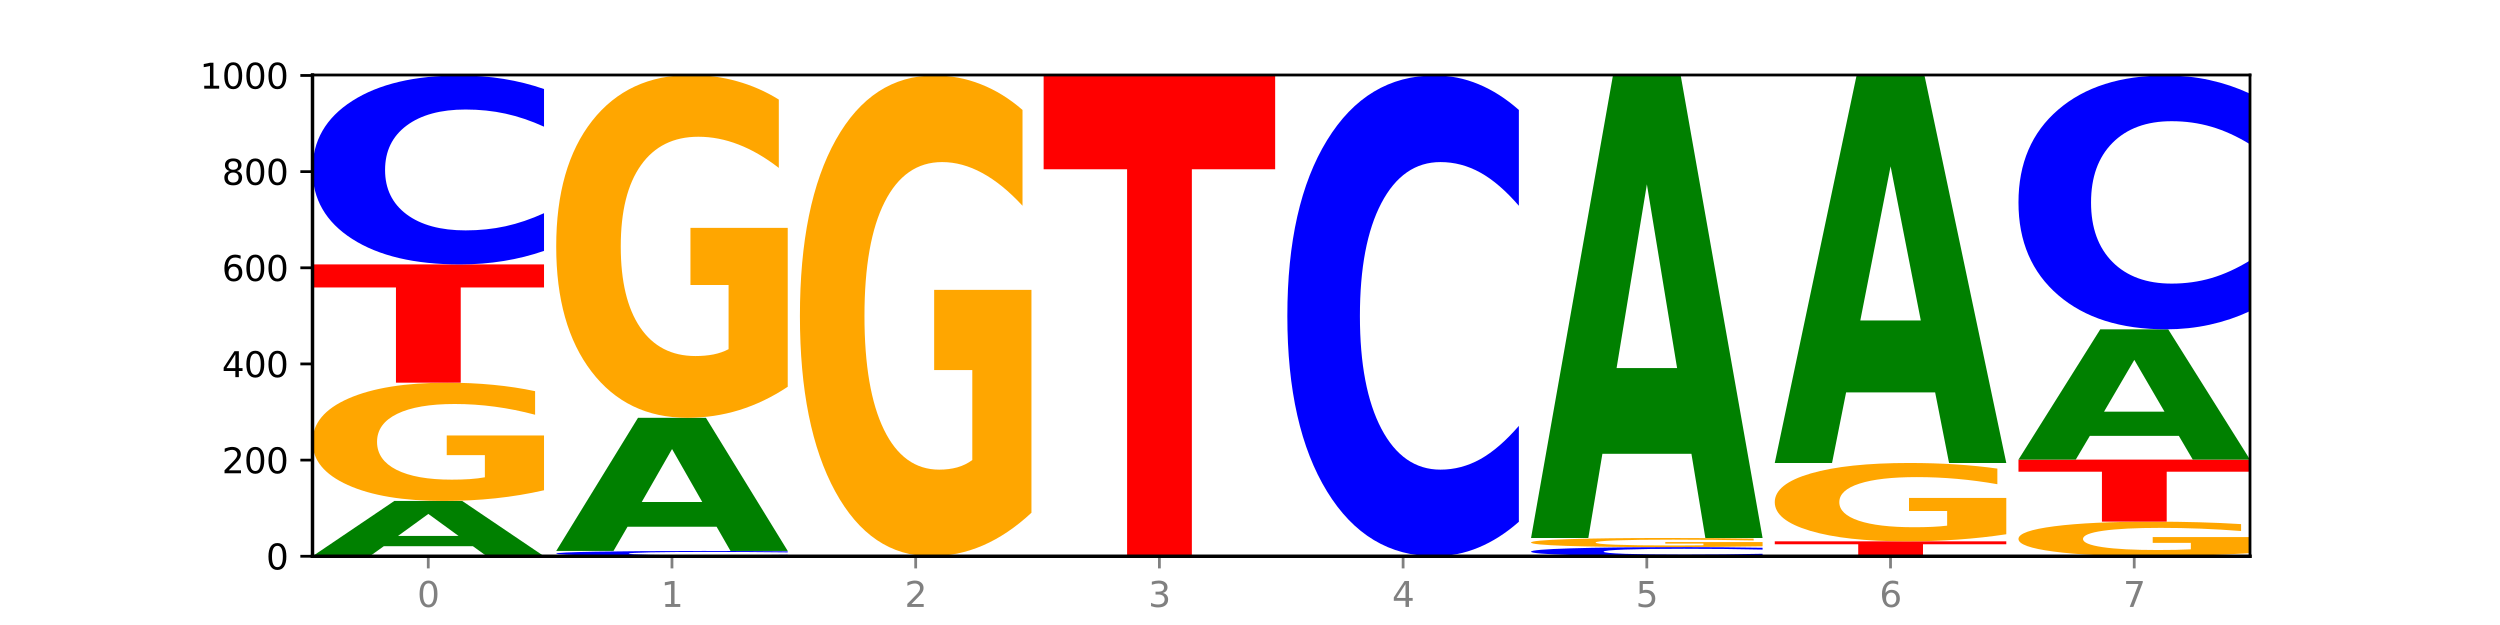 <?xml version="1.0" encoding="utf-8" standalone="no"?>
<!DOCTYPE svg PUBLIC "-//W3C//DTD SVG 1.1//EN"
  "http://www.w3.org/Graphics/SVG/1.1/DTD/svg11.dtd">
<svg xmlns:xlink="http://www.w3.org/1999/xlink" width="720pt" height="180pt" viewBox="0 0 720 180" xmlns="http://www.w3.org/2000/svg" version="1.1">
 <defs>
  <style type="text/css">*{stroke-linejoin: round; stroke-linecap: butt}</style>
 </defs>
 <g id="figure_1">
  <g id="patch_1">
   <path d="M 0 180 
L 720 180 
L 720 0 
L 0 0 
z
" style="fill: #ffffff"/>
  </g>
  <g id="axes_1">
   <g id="patch_2">
    <path d="M 90 160.2 
L 648 160.2 
L 648 21.6 
L 90 21.6 
z
" style="fill: #ffffff"/>
   </g>
   <g id="line2d_1">
    <path d="M 90 160.2 
L 648 160.2 
" clip-path="url(#pd48bc061a6)" style="fill: none; stroke: #000000; stroke-width: 0.5; stroke-linecap: square"/>
   </g>
   <g id="patch_3">
    <path d="M 136.189 157.299 
L 110.545 157.299 
L 106.496 160.2 
L 90 160.2 
L 113.558 144.277 
L 133.121 144.277 
L 156.679 160.2 
L 140.197 160.2 
L 136.189 157.299 
z
M 114.635 154.344 
L 132.058 154.344 
L 123.36 148.01 
L 114.635 154.344 
z
" clip-path="url(#pd48bc061a6)" style="fill: #008000"/>
   </g>
   <g id="patch_4">
    <path d="M 156.679 141.195 
Q 149.955 142.736 142.722 143.51 
Q 135.489 144.277 127.778 144.277 
Q 110.353 144.277 100.177 139.689 
Q 90 135.102 90 127.257 
Q 90 119.32 100.356 114.768 
Q 110.727 110.215 128.764 110.215 
Q 135.713 110.215 142.079 110.835 
Q 148.46 111.447 154.109 112.657 
L 154.109 119.447 
Q 148.281 117.892 142.513 117.125 
Q 136.744 116.351 130.946 116.351 
Q 120.216 116.351 114.403 119.179 
Q 108.59 122.001 108.59 127.257 
Q 108.59 132.463 114.194 135.306 
Q 119.798 138.141 130.109 138.141 
Q 132.919 138.141 135.325 137.98 
Q 137.731 137.811 139.643 137.459 
L 139.643 131.084 
L 128.66 131.084 
L 128.66 125.406 
L 156.679 125.406 
L 156.679 141.195 
z
" clip-path="url(#pd48bc061a6)" style="fill: #ffa600"/>
   </g>
   <g id="patch_5">
    <path d="M 90 76.154 
L 156.679 76.154 
L 156.679 82.797 
L 132.69 82.797 
L 132.69 110.215 
L 114.036 110.215 
L 114.036 82.797 
L 90 82.797 
L 90 76.154 
z
" clip-path="url(#pd48bc061a6)" style="fill: #ff0000"/>
   </g>
   <g id="patch_6">
    <path d="M 156.679 72.253 
Q 151.102 74.187 145.07 75.165 
Q 139.039 76.154 132.47 76.154 
Q 112.882 76.154 101.441 68.825 
Q 90 61.496 90 48.963 
Q 90 36.385 101.441 29.067 
Q 112.882 21.738 132.47 21.738 
Q 139.039 21.738 145.07 22.728 
Q 151.102 23.706 156.679 25.639 
L 156.679 36.486 
Q 151.051 33.923 145.591 32.732 
Q 140.131 31.54 134.1 31.54 
Q 123.281 31.54 117.082 36.183 
Q 110.899 40.814 110.899 48.963 
Q 110.899 57.079 117.082 61.721 
Q 123.281 66.352 134.1 66.352 
Q 140.131 66.352 145.591 65.161 
Q 151.051 63.958 156.679 61.395 
L 156.679 72.253 
z
" clip-path="url(#pd48bc061a6)" style="fill: #0000ff"/>
   </g>
   <g id="patch_7">
    <path d="M 226.868 160.091 
Q 221.29 160.145 215.259 160.172 
Q 209.228 160.2 202.659 160.2 
Q 183.07 160.2 171.629 159.995 
Q 160.189 159.79 160.189 159.439 
Q 160.189 159.087 171.629 158.882 
Q 183.07 158.677 202.659 158.677 
Q 209.228 158.677 215.259 158.705 
Q 221.29 158.732 226.868 158.786 
L 226.868 159.09 
Q 221.24 159.018 215.78 158.985 
Q 210.32 158.951 204.289 158.951 
Q 193.47 158.951 187.27 159.081 
Q 181.088 159.211 181.088 159.439 
Q 181.088 159.666 187.27 159.796 
Q 193.47 159.926 204.289 159.926 
Q 210.32 159.926 215.78 159.892 
Q 221.24 159.859 226.868 159.787 
L 226.868 160.091 
z
" clip-path="url(#pd48bc061a6)" style="fill: #0000ff"/>
   </g>
   <g id="patch_8">
    <path d="M 206.377 151.69 
L 180.734 151.69 
L 176.685 158.677 
L 160.189 158.677 
L 183.747 120.323 
L 203.31 120.323 
L 226.868 158.677 
L 210.386 158.677 
L 206.377 151.69 
z
M 184.824 144.572 
L 202.247 144.572 
L 193.549 129.316 
L 184.824 144.572 
z
" clip-path="url(#pd48bc061a6)" style="fill: #008000"/>
   </g>
   <g id="patch_9">
    <path d="M 226.868 111.391 
Q 220.143 115.857 212.91 118.1 
Q 205.678 120.323 197.967 120.323 
Q 180.542 120.323 170.365 107.027 
Q 160.189 93.73 160.189 70.992 
Q 160.189 47.989 170.545 34.794 
Q 180.916 21.6 198.953 21.6 
Q 205.902 21.6 212.268 23.395 
Q 218.649 25.169 224.298 28.676 
L 224.298 48.356 
Q 218.47 43.849 212.701 41.626 
Q 206.933 39.383 201.135 39.383 
Q 190.405 39.383 184.592 47.581 
Q 178.779 55.758 178.779 70.992 
Q 178.779 86.083 184.383 94.322 
Q 189.987 102.54 200.298 102.54 
Q 203.107 102.54 205.513 102.071 
Q 207.919 101.582 209.832 100.562 
L 209.832 82.086 
L 198.848 82.086 
L 198.848 65.629 
L 226.868 65.629 
L 226.868 111.391 
z
" clip-path="url(#pd48bc061a6)" style="fill: #ffa600"/>
   </g>
   <g id="patch_10">
    <path d="M 297.057 147.672 
Q 290.332 153.936 283.099 157.082 
Q 275.866 160.2 268.155 160.2 
Q 250.731 160.2 240.554 141.552 
Q 230.377 122.903 230.377 91.012 
Q 230.377 58.749 240.733 40.244 
Q 251.104 21.738 269.142 21.738 
Q 276.09 21.738 282.457 24.255 
Q 288.838 26.744 294.486 31.663 
L 294.486 59.264 
Q 288.658 52.943 282.89 49.825 
Q 277.122 46.679 271.323 46.679 
Q 260.594 46.679 254.781 58.177 
Q 248.967 69.647 248.967 91.012 
Q 248.967 112.177 254.571 123.733 
Q 260.175 135.259 270.487 135.259 
Q 273.296 135.259 275.702 134.601 
Q 278.108 133.915 280.021 132.485 
L 280.021 106.572 
L 269.037 106.572 
L 269.037 83.49 
L 297.057 83.49 
L 297.057 147.672 
z
" clip-path="url(#pd48bc061a6)" style="fill: #ffa600"/>
   </g>
   <g id="patch_11">
    <path d="M 300.566 21.738 
L 367.245 21.738 
L 367.245 48.742 
L 343.256 48.742 
L 343.256 160.2 
L 324.602 160.2 
L 324.602 48.742 
L 300.566 48.742 
L 300.566 21.738 
z
" clip-path="url(#pd48bc061a6)" style="fill: #ff0000"/>
   </g>
   <g id="patch_12">
    <path d="M 437.434 150.275 
Q 431.856 155.195 425.825 157.683 
Q 419.794 160.2 413.225 160.2 
Q 393.636 160.2 382.196 141.552 
Q 370.755 122.903 370.755 91.012 
Q 370.755 59.007 382.196 40.387 
Q 393.636 21.738 413.225 21.738 
Q 419.794 21.738 425.825 24.255 
Q 431.856 26.744 437.434 31.663 
L 437.434 59.264 
Q 431.806 52.743 426.346 49.711 
Q 420.886 46.679 414.855 46.679 
Q 404.036 46.679 397.836 58.492 
Q 391.654 70.276 391.654 91.012 
Q 391.654 111.663 397.836 123.475 
Q 404.036 135.259 414.855 135.259 
Q 420.886 135.259 426.346 132.227 
Q 431.806 129.167 437.434 122.646 
L 437.434 150.275 
z
" clip-path="url(#pd48bc061a6)" style="fill: #0000ff"/>
   </g>
   <g id="patch_13">
    <path d="M 507.623 160.011 
Q 502.045 160.105 496.014 160.152 
Q 489.983 160.2 483.414 160.2 
Q 463.825 160.2 452.384 159.846 
Q 440.943 159.491 440.943 158.885 
Q 440.943 158.277 452.384 157.924 
Q 463.825 157.569 483.414 157.569 
Q 489.983 157.569 496.014 157.617 
Q 502.045 157.664 507.623 157.758 
L 507.623 158.282 
Q 501.995 158.158 496.535 158.101 
Q 491.075 158.043 485.043 158.043 
Q 474.224 158.043 468.025 158.268 
Q 461.843 158.491 461.843 158.885 
Q 461.843 159.278 468.025 159.502 
Q 474.224 159.726 485.043 159.726 
Q 491.075 159.726 496.535 159.669 
Q 501.995 159.61 507.623 159.486 
L 507.623 160.011 
z
" clip-path="url(#pd48bc061a6)" style="fill: #0000ff"/>
   </g>
   <g id="patch_14">
    <path d="M 507.623 157.331 
Q 500.898 157.45 493.665 157.51 
Q 486.432 157.569 478.721 157.569 
Q 461.297 157.569 451.12 157.215 
Q 440.943 156.861 440.943 156.255 
Q 440.943 155.642 451.299 155.29 
Q 461.67 154.938 479.708 154.938 
Q 486.656 154.938 493.023 154.986 
Q 499.404 155.034 505.052 155.127 
L 505.052 155.651 
Q 499.224 155.531 493.456 155.472 
Q 487.688 155.412 481.889 155.412 
Q 471.16 155.412 465.347 155.631 
Q 459.533 155.849 459.533 156.255 
Q 459.533 156.657 465.137 156.876 
Q 470.741 157.095 481.053 157.095 
Q 483.862 157.095 486.268 157.083 
Q 488.674 157.07 490.587 157.043 
L 490.587 156.55 
L 479.603 156.55 
L 479.603 156.112 
L 507.623 156.112 
L 507.623 157.331 
z
" clip-path="url(#pd48bc061a6)" style="fill: #ffa600"/>
   </g>
   <g id="patch_15">
    <path d="M 487.132 130.699 
L 461.488 130.699 
L 457.439 154.938 
L 440.943 154.938 
L 464.501 21.877 
L 484.065 21.877 
L 507.623 154.938 
L 491.14 154.938 
L 487.132 130.699 
z
M 465.578 106.003 
L 483.001 106.003 
L 474.303 53.075 
L 465.578 106.003 
z
" clip-path="url(#pd48bc061a6)" style="fill: #008000"/>
   </g>
   <g id="patch_16">
    <path d="M 511.132 155.908 
L 577.811 155.908 
L 577.811 156.745 
L 553.822 156.745 
L 553.822 160.2 
L 535.168 160.2 
L 535.168 156.745 
L 511.132 156.745 
L 511.132 155.908 
z
" clip-path="url(#pd48bc061a6)" style="fill: #ff0000"/>
   </g>
   <g id="patch_17">
    <path d="M 577.811 153.866 
Q 571.087 154.887 563.854 155.4 
Q 556.621 155.908 548.91 155.908 
Q 531.486 155.908 521.309 152.868 
Q 511.132 149.828 511.132 144.63 
Q 511.132 139.371 521.488 136.355 
Q 531.859 133.338 549.896 133.338 
Q 556.845 133.338 563.211 133.749 
Q 569.592 134.154 575.241 134.956 
L 575.241 139.455 
Q 569.413 138.425 563.645 137.917 
Q 557.876 137.404 552.078 137.404 
Q 541.348 137.404 535.535 139.278 
Q 529.722 141.147 529.722 144.63 
Q 529.722 148.08 535.326 149.964 
Q 540.93 151.842 551.241 151.842 
Q 554.051 151.842 556.457 151.735 
Q 558.863 151.623 560.775 151.39 
L 560.775 147.166 
L 549.792 147.166 
L 549.792 143.404 
L 577.811 143.404 
L 577.811 153.866 
z
" clip-path="url(#pd48bc061a6)" style="fill: #ffa600"/>
   </g>
   <g id="patch_18">
    <path d="M 557.321 113.008 
L 531.677 113.008 
L 527.628 133.338 
L 511.132 133.338 
L 534.69 21.738 
L 554.253 21.738 
L 577.811 133.338 
L 561.329 133.338 
L 557.321 113.008 
z
M 535.767 92.296 
L 553.19 92.296 
L 544.492 47.904 
L 535.767 92.296 
z
" clip-path="url(#pd48bc061a6)" style="fill: #008000"/>
   </g>
   <g id="patch_19">
    <path d="M 648 159.298 
Q 641.275 159.749 634.042 159.976 
Q 626.81 160.2 619.099 160.2 
Q 601.674 160.2 591.497 158.857 
Q 581.321 157.515 581.321 155.218 
Q 581.321 152.896 591.677 151.563 
Q 602.048 150.231 620.085 150.231 
Q 627.034 150.231 633.4 150.412 
Q 639.781 150.591 645.43 150.945 
L 645.43 152.933 
Q 639.602 152.478 633.833 152.253 
Q 628.065 152.027 622.267 152.027 
Q 611.537 152.027 605.724 152.854 
Q 599.911 153.68 599.911 155.218 
Q 599.911 156.742 605.515 157.574 
Q 611.119 158.404 621.43 158.404 
Q 624.239 158.404 626.645 158.357 
Q 629.051 158.307 630.964 158.205 
L 630.964 156.339 
L 619.98 156.339 
L 619.98 154.677 
L 648 154.677 
L 648 159.298 
z
" clip-path="url(#pd48bc061a6)" style="fill: #ffa600"/>
   </g>
   <g id="patch_20">
    <path d="M 581.321 132.369 
L 648 132.369 
L 648 135.853 
L 624.011 135.853 
L 624.011 150.231 
L 605.356 150.231 
L 605.356 135.853 
L 581.321 135.853 
L 581.321 132.369 
z
" clip-path="url(#pd48bc061a6)" style="fill: #ff0000"/>
   </g>
   <g id="patch_21">
    <path d="M 627.51 125.534 
L 601.866 125.534 
L 597.817 132.369 
L 581.321 132.369 
L 604.879 94.846 
L 624.442 94.846 
L 648 132.369 
L 631.518 132.369 
L 627.51 125.534 
z
M 605.956 118.569 
L 623.379 118.569 
L 614.681 103.644 
L 605.956 118.569 
z
" clip-path="url(#pd48bc061a6)" style="fill: #008000"/>
   </g>
   <g id="patch_22">
    <path d="M 648 89.606 
Q 642.422 92.203 636.391 93.517 
Q 630.36 94.846 623.791 94.846 
Q 604.202 94.846 592.762 85 
Q 581.321 75.153 581.321 58.315 
Q 581.321 41.416 592.762 31.585 
Q 604.202 21.738 623.791 21.738 
Q 630.36 21.738 636.391 23.067 
Q 642.422 24.381 648 26.979 
L 648 41.552 
Q 642.372 38.109 636.912 36.508 
Q 631.452 34.907 625.421 34.907 
Q 614.602 34.907 608.402 41.144 
Q 602.22 47.366 602.22 58.315 
Q 602.22 69.218 608.402 75.455 
Q 614.602 81.677 625.421 81.677 
Q 631.452 81.677 636.912 80.077 
Q 642.372 78.461 648 75.018 
L 648 89.606 
z
" clip-path="url(#pd48bc061a6)" style="fill: #0000ff"/>
   </g>
   <g id="matplotlib.axis_1">
    <g id="xtick_1">
     <g id="line2d_2">
      <defs>
       <path id="m3b8568e6d0" d="M 0 0 
L 0 3.5 
" style="stroke: #808080; stroke-width: 0.8"/>
      </defs>
      <g>
       <use xlink:href="#m3b8568e6d0" x="123.34" y="160.2" style="fill: #808080; stroke: #808080; stroke-width: 0.8"/>
      </g>
     </g>
     <g id="text_1">
      <!-- 0 -->
      <g style="fill: #808080" transform="translate(120.158 174.798) scale(0.1 -0.1)">
       <defs>
        <path id="DejaVuSans-30" d="M 2034 4250 
Q 1547 4250 1301 3770 
Q 1056 3291 1056 2328 
Q 1056 1369 1301 889 
Q 1547 409 2034 409 
Q 2525 409 2770 889 
Q 3016 1369 3016 2328 
Q 3016 3291 2770 3770 
Q 2525 4250 2034 4250 
z
M 2034 4750 
Q 2819 4750 3233 4129 
Q 3647 3509 3647 2328 
Q 3647 1150 3233 529 
Q 2819 -91 2034 -91 
Q 1250 -91 836 529 
Q 422 1150 422 2328 
Q 422 3509 836 4129 
Q 1250 4750 2034 4750 
z
" transform="scale(0.016)"/>
       </defs>
       <use xlink:href="#DejaVuSans-30"/>
      </g>
     </g>
    </g>
    <g id="xtick_2">
     <g id="line2d_3">
      <g>
       <use xlink:href="#m3b8568e6d0" x="193.528" y="160.2" style="fill: #808080; stroke: #808080; stroke-width: 0.8"/>
      </g>
     </g>
     <g id="text_2">
      <!-- 1 -->
      <g style="fill: #808080" transform="translate(190.347 174.798) scale(0.1 -0.1)">
       <defs>
        <path id="DejaVuSans-31" d="M 794 531 
L 1825 531 
L 1825 4091 
L 703 3866 
L 703 4441 
L 1819 4666 
L 2450 4666 
L 2450 531 
L 3481 531 
L 3481 0 
L 794 0 
L 794 531 
z
" transform="scale(0.016)"/>
       </defs>
       <use xlink:href="#DejaVuSans-31"/>
      </g>
     </g>
    </g>
    <g id="xtick_3">
     <g id="line2d_4">
      <g>
       <use xlink:href="#m3b8568e6d0" x="263.717" y="160.2" style="fill: #808080; stroke: #808080; stroke-width: 0.8"/>
      </g>
     </g>
     <g id="text_3">
      <!-- 2 -->
      <g style="fill: #808080" transform="translate(260.536 174.798) scale(0.1 -0.1)">
       <defs>
        <path id="DejaVuSans-32" d="M 1228 531 
L 3431 531 
L 3431 0 
L 469 0 
L 469 531 
Q 828 903 1448 1529 
Q 2069 2156 2228 2338 
Q 2531 2678 2651 2914 
Q 2772 3150 2772 3378 
Q 2772 3750 2511 3984 
Q 2250 4219 1831 4219 
Q 1534 4219 1204 4116 
Q 875 4013 500 3803 
L 500 4441 
Q 881 4594 1212 4672 
Q 1544 4750 1819 4750 
Q 2544 4750 2975 4387 
Q 3406 4025 3406 3419 
Q 3406 3131 3298 2873 
Q 3191 2616 2906 2266 
Q 2828 2175 2409 1742 
Q 1991 1309 1228 531 
z
" transform="scale(0.016)"/>
       </defs>
       <use xlink:href="#DejaVuSans-32"/>
      </g>
     </g>
    </g>
    <g id="xtick_4">
     <g id="line2d_5">
      <g>
       <use xlink:href="#m3b8568e6d0" x="333.906" y="160.2" style="fill: #808080; stroke: #808080; stroke-width: 0.8"/>
      </g>
     </g>
     <g id="text_4">
      <!-- 3 -->
      <g style="fill: #808080" transform="translate(330.724 174.798) scale(0.1 -0.1)">
       <defs>
        <path id="DejaVuSans-33" d="M 2597 2516 
Q 3050 2419 3304 2112 
Q 3559 1806 3559 1356 
Q 3559 666 3084 287 
Q 2609 -91 1734 -91 
Q 1441 -91 1130 -33 
Q 819 25 488 141 
L 488 750 
Q 750 597 1062 519 
Q 1375 441 1716 441 
Q 2309 441 2620 675 
Q 2931 909 2931 1356 
Q 2931 1769 2642 2001 
Q 2353 2234 1838 2234 
L 1294 2234 
L 1294 2753 
L 1863 2753 
Q 2328 2753 2575 2939 
Q 2822 3125 2822 3475 
Q 2822 3834 2567 4026 
Q 2313 4219 1838 4219 
Q 1578 4219 1281 4162 
Q 984 4106 628 3988 
L 628 4550 
Q 988 4650 1302 4700 
Q 1616 4750 1894 4750 
Q 2613 4750 3031 4423 
Q 3450 4097 3450 3541 
Q 3450 3153 3228 2886 
Q 3006 2619 2597 2516 
z
" transform="scale(0.016)"/>
       </defs>
       <use xlink:href="#DejaVuSans-33"/>
      </g>
     </g>
    </g>
    <g id="xtick_5">
     <g id="line2d_6">
      <g>
       <use xlink:href="#m3b8568e6d0" x="404.094" y="160.2" style="fill: #808080; stroke: #808080; stroke-width: 0.8"/>
      </g>
     </g>
     <g id="text_5">
      <!-- 4 -->
      <g style="fill: #808080" transform="translate(400.913 174.798) scale(0.1 -0.1)">
       <defs>
        <path id="DejaVuSans-34" d="M 2419 4116 
L 825 1625 
L 2419 1625 
L 2419 4116 
z
M 2253 4666 
L 3047 4666 
L 3047 1625 
L 3713 1625 
L 3713 1100 
L 3047 1100 
L 3047 0 
L 2419 0 
L 2419 1100 
L 313 1100 
L 313 1709 
L 2253 4666 
z
" transform="scale(0.016)"/>
       </defs>
       <use xlink:href="#DejaVuSans-34"/>
      </g>
     </g>
    </g>
    <g id="xtick_6">
     <g id="line2d_7">
      <g>
       <use xlink:href="#m3b8568e6d0" x="474.283" y="160.2" style="fill: #808080; stroke: #808080; stroke-width: 0.8"/>
      </g>
     </g>
     <g id="text_6">
      <!-- 5 -->
      <g style="fill: #808080" transform="translate(471.102 174.798) scale(0.1 -0.1)">
       <defs>
        <path id="DejaVuSans-35" d="M 691 4666 
L 3169 4666 
L 3169 4134 
L 1269 4134 
L 1269 2991 
Q 1406 3038 1543 3061 
Q 1681 3084 1819 3084 
Q 2600 3084 3056 2656 
Q 3513 2228 3513 1497 
Q 3513 744 3044 326 
Q 2575 -91 1722 -91 
Q 1428 -91 1123 -41 
Q 819 9 494 109 
L 494 744 
Q 775 591 1075 516 
Q 1375 441 1709 441 
Q 2250 441 2565 725 
Q 2881 1009 2881 1497 
Q 2881 1984 2565 2268 
Q 2250 2553 1709 2553 
Q 1456 2553 1204 2497 
Q 953 2441 691 2322 
L 691 4666 
z
" transform="scale(0.016)"/>
       </defs>
       <use xlink:href="#DejaVuSans-35"/>
      </g>
     </g>
    </g>
    <g id="xtick_7">
     <g id="line2d_8">
      <g>
       <use xlink:href="#m3b8568e6d0" x="544.472" y="160.2" style="fill: #808080; stroke: #808080; stroke-width: 0.8"/>
      </g>
     </g>
     <g id="text_7">
      <!-- 6 -->
      <g style="fill: #808080" transform="translate(541.29 174.798) scale(0.1 -0.1)">
       <defs>
        <path id="DejaVuSans-36" d="M 2113 2584 
Q 1688 2584 1439 2293 
Q 1191 2003 1191 1497 
Q 1191 994 1439 701 
Q 1688 409 2113 409 
Q 2538 409 2786 701 
Q 3034 994 3034 1497 
Q 3034 2003 2786 2293 
Q 2538 2584 2113 2584 
z
M 3366 4563 
L 3366 3988 
Q 3128 4100 2886 4159 
Q 2644 4219 2406 4219 
Q 1781 4219 1451 3797 
Q 1122 3375 1075 2522 
Q 1259 2794 1537 2939 
Q 1816 3084 2150 3084 
Q 2853 3084 3261 2657 
Q 3669 2231 3669 1497 
Q 3669 778 3244 343 
Q 2819 -91 2113 -91 
Q 1303 -91 875 529 
Q 447 1150 447 2328 
Q 447 3434 972 4092 
Q 1497 4750 2381 4750 
Q 2619 4750 2861 4703 
Q 3103 4656 3366 4563 
z
" transform="scale(0.016)"/>
       </defs>
       <use xlink:href="#DejaVuSans-36"/>
      </g>
     </g>
    </g>
    <g id="xtick_8">
     <g id="line2d_9">
      <g>
       <use xlink:href="#m3b8568e6d0" x="614.66" y="160.2" style="fill: #808080; stroke: #808080; stroke-width: 0.8"/>
      </g>
     </g>
     <g id="text_8">
      <!-- 7 -->
      <g style="fill: #808080" transform="translate(611.479 174.798) scale(0.1 -0.1)">
       <defs>
        <path id="DejaVuSans-37" d="M 525 4666 
L 3525 4666 
L 3525 4397 
L 1831 0 
L 1172 0 
L 2766 4134 
L 525 4134 
L 525 4666 
z
" transform="scale(0.016)"/>
       </defs>
       <use xlink:href="#DejaVuSans-37"/>
      </g>
     </g>
    </g>
   </g>
   <g id="matplotlib.axis_2">
    <g id="ytick_1">
     <g id="line2d_10">
      <defs>
       <path id="mc624785133" d="M 0 0 
L -3.5 0 
" style="stroke: #000000; stroke-width: 0.8"/>
      </defs>
      <g>
       <use xlink:href="#mc624785133" x="90" y="160.2" style="stroke: #000000; stroke-width: 0.8"/>
      </g>
     </g>
     <g id="text_9">
      <!-- 0 -->
      <g transform="translate(76.638 163.999) scale(0.1 -0.1)">
       <use xlink:href="#DejaVuSans-30"/>
      </g>
     </g>
    </g>
    <g id="ytick_2">
     <g id="line2d_11">
      <g>
       <use xlink:href="#mc624785133" x="90" y="132.508" style="stroke: #000000; stroke-width: 0.8"/>
      </g>
     </g>
     <g id="text_10">
      <!-- 200 -->
      <g transform="translate(63.913 136.307) scale(0.1 -0.1)">
       <use xlink:href="#DejaVuSans-32"/>
       <use xlink:href="#DejaVuSans-30" x="63.623"/>
       <use xlink:href="#DejaVuSans-30" x="127.246"/>
      </g>
     </g>
    </g>
    <g id="ytick_3">
     <g id="line2d_12">
      <g>
       <use xlink:href="#mc624785133" x="90" y="104.815" style="stroke: #000000; stroke-width: 0.8"/>
      </g>
     </g>
     <g id="text_11">
      <!-- 400 -->
      <g transform="translate(63.913 108.615) scale(0.1 -0.1)">
       <use xlink:href="#DejaVuSans-34"/>
       <use xlink:href="#DejaVuSans-30" x="63.623"/>
       <use xlink:href="#DejaVuSans-30" x="127.246"/>
      </g>
     </g>
    </g>
    <g id="ytick_4">
     <g id="line2d_13">
      <g>
       <use xlink:href="#mc624785133" x="90" y="77.123" style="stroke: #000000; stroke-width: 0.8"/>
      </g>
     </g>
     <g id="text_12">
      <!-- 600 -->
      <g transform="translate(63.913 80.922) scale(0.1 -0.1)">
       <use xlink:href="#DejaVuSans-36"/>
       <use xlink:href="#DejaVuSans-30" x="63.623"/>
       <use xlink:href="#DejaVuSans-30" x="127.246"/>
      </g>
     </g>
    </g>
    <g id="ytick_5">
     <g id="line2d_14">
      <g>
       <use xlink:href="#mc624785133" x="90" y="49.431" style="stroke: #000000; stroke-width: 0.8"/>
      </g>
     </g>
     <g id="text_13">
      <!-- 800 -->
      <g transform="translate(63.913 53.23) scale(0.1 -0.1)">
       <defs>
        <path id="DejaVuSans-38" d="M 2034 2216 
Q 1584 2216 1326 1975 
Q 1069 1734 1069 1313 
Q 1069 891 1326 650 
Q 1584 409 2034 409 
Q 2484 409 2743 651 
Q 3003 894 3003 1313 
Q 3003 1734 2745 1975 
Q 2488 2216 2034 2216 
z
M 1403 2484 
Q 997 2584 770 2862 
Q 544 3141 544 3541 
Q 544 4100 942 4425 
Q 1341 4750 2034 4750 
Q 2731 4750 3128 4425 
Q 3525 4100 3525 3541 
Q 3525 3141 3298 2862 
Q 3072 2584 2669 2484 
Q 3125 2378 3379 2068 
Q 3634 1759 3634 1313 
Q 3634 634 3220 271 
Q 2806 -91 2034 -91 
Q 1263 -91 848 271 
Q 434 634 434 1313 
Q 434 1759 690 2068 
Q 947 2378 1403 2484 
z
M 1172 3481 
Q 1172 3119 1398 2916 
Q 1625 2713 2034 2713 
Q 2441 2713 2670 2916 
Q 2900 3119 2900 3481 
Q 2900 3844 2670 4047 
Q 2441 4250 2034 4250 
Q 1625 4250 1398 4047 
Q 1172 3844 1172 3481 
z
" transform="scale(0.016)"/>
       </defs>
       <use xlink:href="#DejaVuSans-38"/>
       <use xlink:href="#DejaVuSans-30" x="63.623"/>
       <use xlink:href="#DejaVuSans-30" x="127.246"/>
      </g>
     </g>
    </g>
    <g id="ytick_6">
     <g id="line2d_15">
      <g>
       <use xlink:href="#mc624785133" x="90" y="21.738" style="stroke: #000000; stroke-width: 0.8"/>
      </g>
     </g>
     <g id="text_14">
      <!-- 1000 -->
      <g transform="translate(57.55 25.538) scale(0.1 -0.1)">
       <use xlink:href="#DejaVuSans-31"/>
       <use xlink:href="#DejaVuSans-30" x="63.623"/>
       <use xlink:href="#DejaVuSans-30" x="127.246"/>
       <use xlink:href="#DejaVuSans-30" x="190.869"/>
      </g>
     </g>
    </g>
   </g>
   <g id="patch_23">
    <path d="M 90 160.2 
L 90 21.6 
" style="fill: none; stroke: #000000; stroke-linejoin: miter; stroke-linecap: square"/>
   </g>
   <g id="patch_24">
    <path d="M 648 160.2 
L 648 21.6 
" style="fill: none; stroke: #000000; stroke-width: 0.8; stroke-linejoin: miter; stroke-linecap: square"/>
   </g>
   <g id="patch_25">
    <path d="M 90 160.2 
L 648 160.2 
" style="fill: none; stroke: #000000; stroke-linejoin: miter; stroke-linecap: square"/>
   </g>
   <g id="patch_26">
    <path d="M 90 21.6 
L 648 21.6 
" style="fill: none; stroke: #000000; stroke-width: 0.8; stroke-linejoin: miter; stroke-linecap: square"/>
   </g>
  </g>
 </g>
 <defs>
  <clipPath id="pd48bc061a6">
   <rect x="90" y="21.6" width="558" height="138.6"/>
  </clipPath>
 </defs>
</svg>
